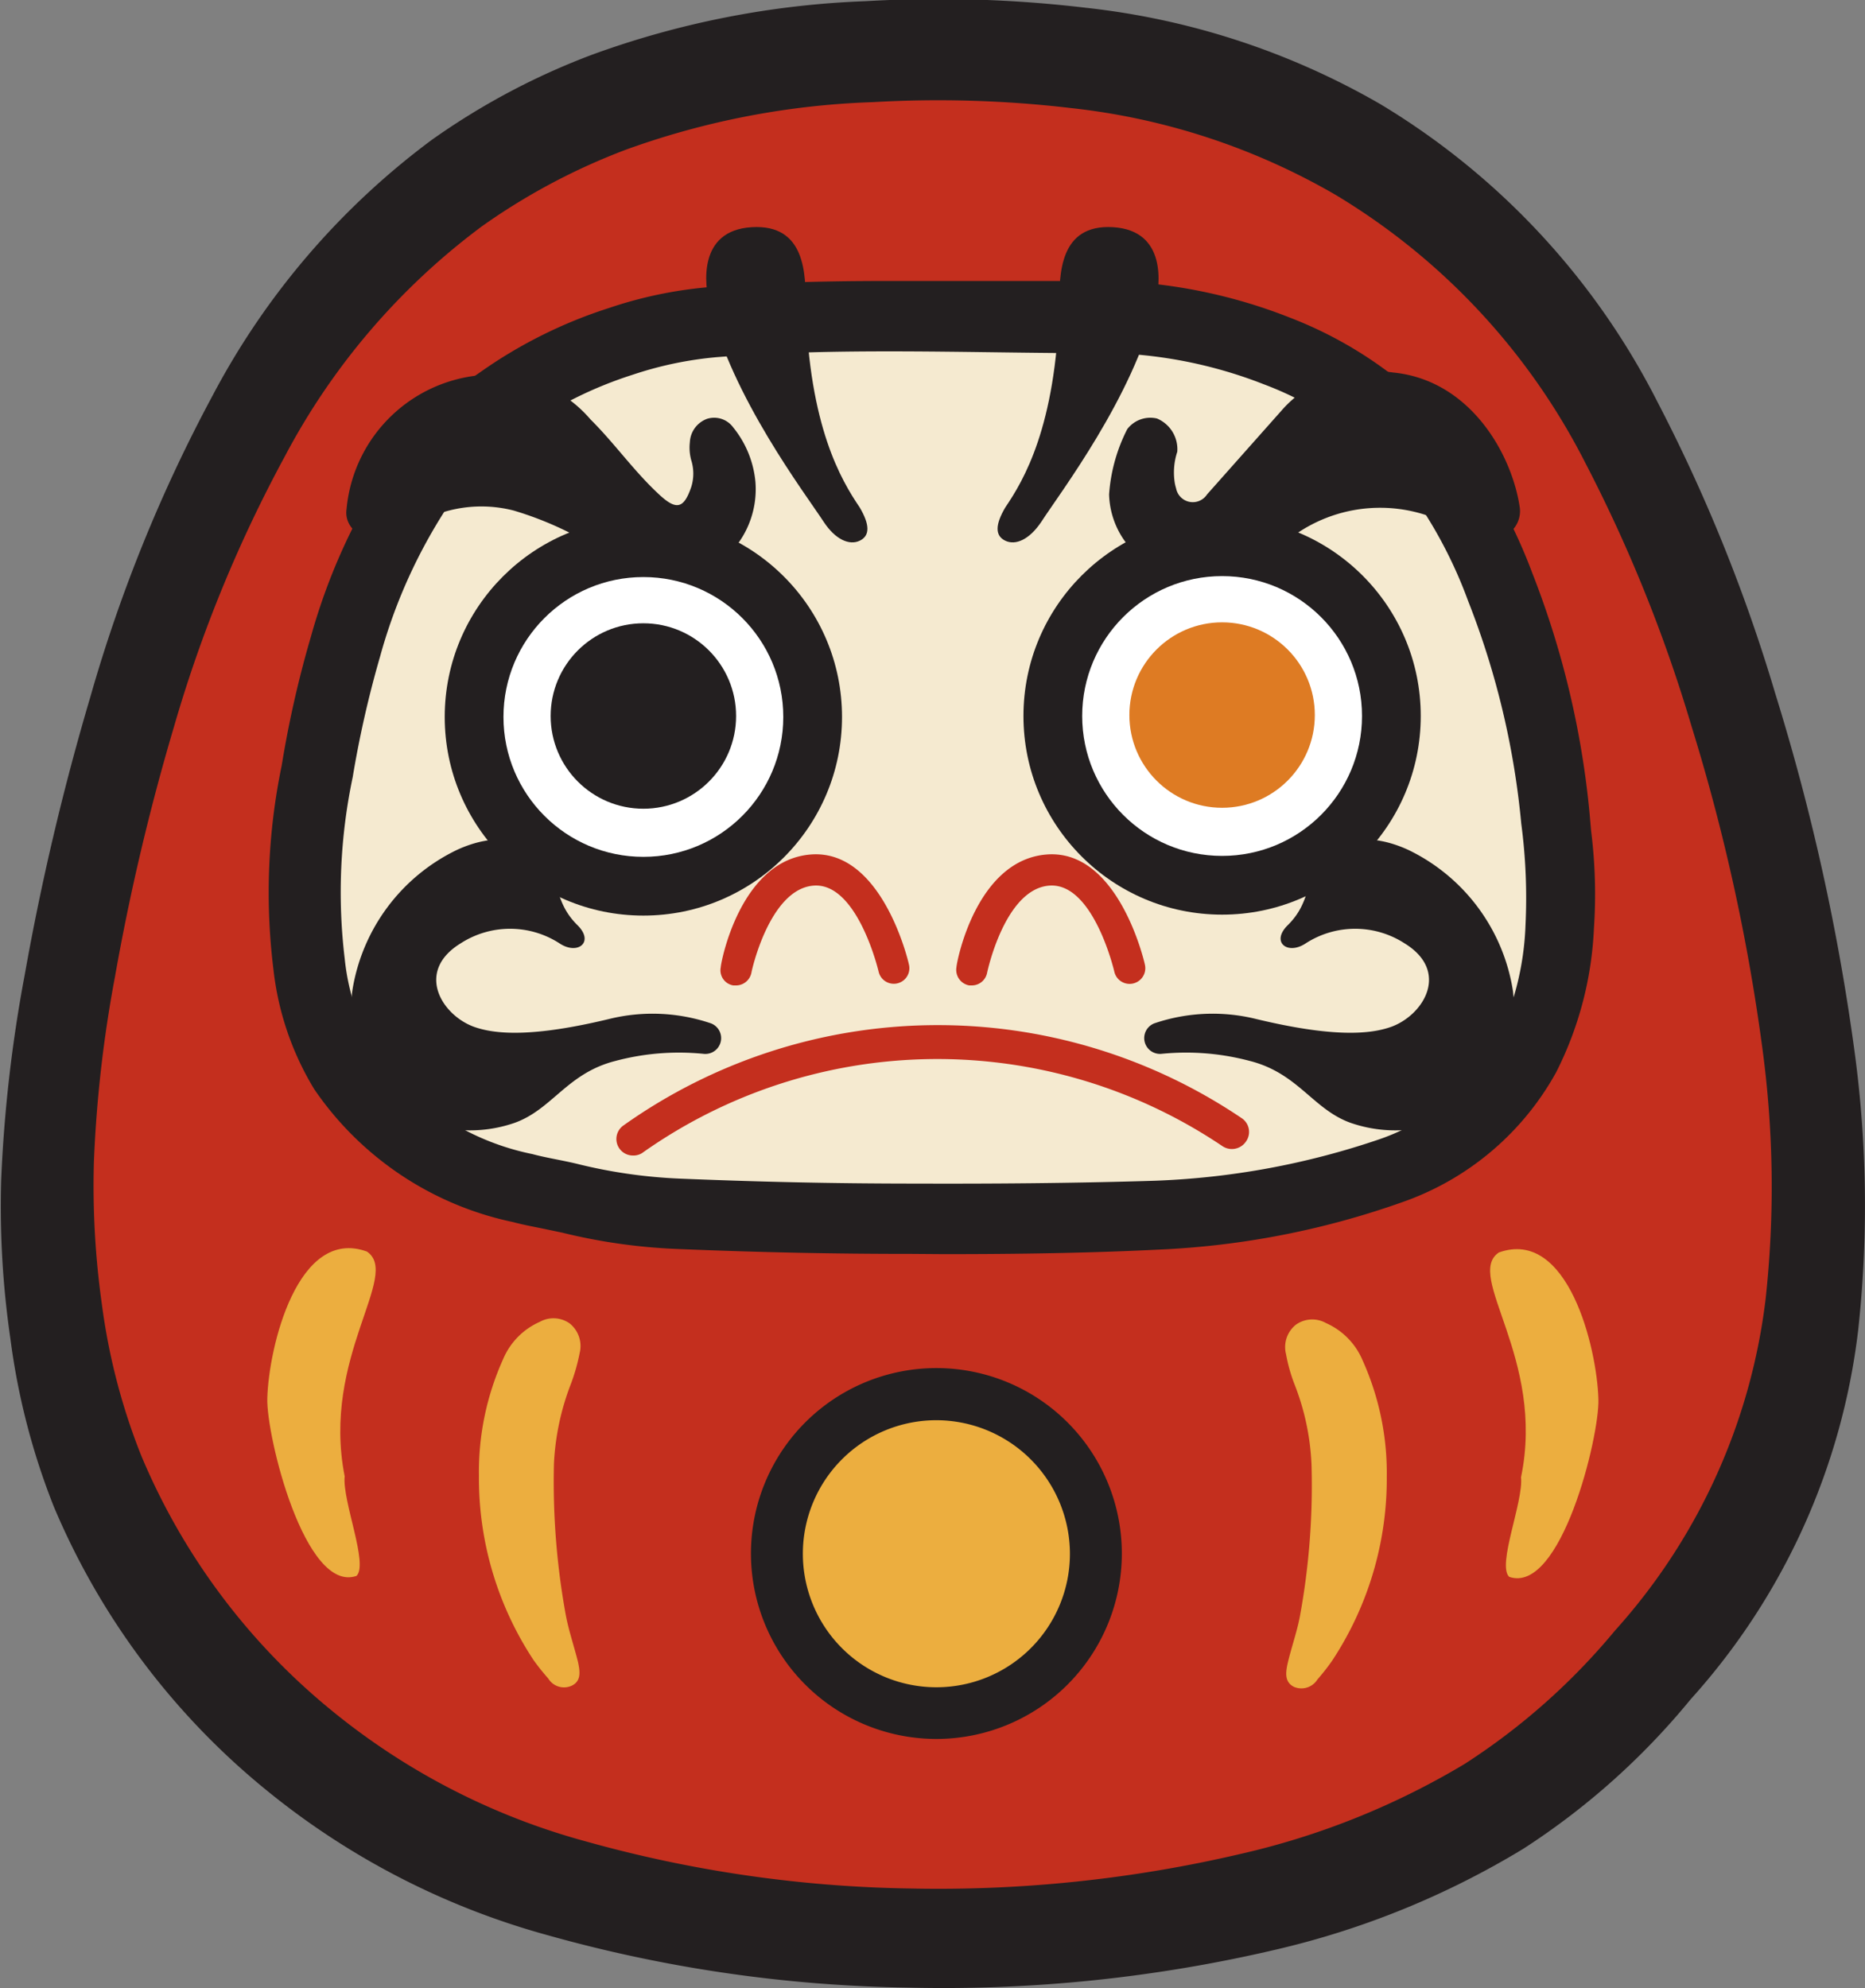 <svg xmlns="http://www.w3.org/2000/svg" version="1.1" xmlns:xlink="http://www.w3.org/1999/xlink" width="79.05" height="84.27"><rect width="100%" height="100%" fill="#808080" stroke="none"/><svg xmlns="http://www.w3.org/2000/svg" viewBox="0 0 79.05 84.27"><path d="M296.42,462.48a59.67,59.67,0,0,1-15.32-2.23,32.39,32.39,0,0,1-12-6.23,31,31,0,0,1-8.9-11.93,29.61,29.61,0,0,1-1.84-7.12,38.86,38.86,0,0,1-.39-6.73,60.66,60.66,0,0,1,1-8.7,108.14,108.14,0,0,1,2.78-11.77A64,64,0,0,1,266.93,395a32.19,32.19,0,0,1,9.29-10.84,29.94,29.94,0,0,1,6.82-3.62,37.84,37.84,0,0,1,11.57-2.26,53,53,0,0,1,9.34.28,31.84,31.84,0,0,1,12.47,4.08,31.19,31.19,0,0,1,11.75,12.62,69.87,69.87,0,0,1,5,12.38,93.11,93.11,0,0,1,3.35,15.11,48.6,48.6,0,0,1,.16,11.87,28.31,28.31,0,0,1-7.1,15.64,30.64,30.64,0,0,1-7.1,6.34A35.81,35.81,0,0,1,312,460.87,61.67,61.67,0,0,1,296.42,462.48Z" transform="translate(-257.92 -378.23)" style="fill:#231f20"></path><path d="M296.52,458.28a54,54,0,0,1-13.78-2,29,29,0,0,1-10.83-5.6,27.78,27.78,0,0,1-8-10.74,26.66,26.66,0,0,1-1.67-6.41,36.06,36.06,0,0,1-.34-6.05,54.09,54.09,0,0,1,.89-7.83,96,96,0,0,1,2.5-10.6,57.62,57.62,0,0,1,4.7-11.47,29,29,0,0,1,8.36-9.76,27,27,0,0,1,6.14-3.26,34,34,0,0,1,10.42-2,48.1,48.1,0,0,1,8.4.25,28.46,28.46,0,0,1,11.22,3.68,28.08,28.08,0,0,1,10.58,11.35,63,63,0,0,1,4.5,11.15,83.19,83.19,0,0,1,3,13.6,43.86,43.86,0,0,1,.15,10.68,25.54,25.54,0,0,1-6.39,14.08A27.82,27.82,0,0,1,320,453a32.51,32.51,0,0,1-9.48,3.81A56.24,56.24,0,0,1,296.52,458.28Z" transform="translate(-257.92 -378.23)" style="fill:#c42f1e"></path><path d="M290.17,444.2a.29.29,0,0,1,0-.38Z" transform="translate(-257.92 -378.23)" style="fill:#e3883b"></path><path d="M290.16,442.19a.14.14,0,0,1,0-.07s0,0,0,0Z" transform="translate(-257.92 -378.23)" style="fill:#e3883b"></path><path d="M290.16,442.48a.19.19,0,0,1,0-.07s0,0,0,0Z" transform="translate(-257.92 -378.23)" style="fill:#e3883b"></path><path d="M296.58,431.38c-3.29,0-6.37-.06-10-.21a24.46,24.46,0,0,1-4.83-.69l-.81-.17c-.39-.08-.83-.16-1.28-.28a13.58,13.58,0,0,1-8.42-5.63,12.4,12.4,0,0,1-1.73-5.08,26.56,26.56,0,0,1,.35-8.64,45.27,45.27,0,0,1,1.24-5.47,25.73,25.73,0,0,1,3.88-8.1,14.75,14.75,0,0,1,3.29-3.1,20,20,0,0,1,5.45-2.72,18,18,0,0,1,4.26-.89c2.2-.18,4.59-.26,7.54-.26,1.49,0,3,0,4.46,0l3.77,0a22.3,22.3,0,0,1,8.86,1.56,17.36,17.36,0,0,1,7.1,5.1,22.24,22.24,0,0,1,3.15,5.7,37.56,37.56,0,0,1,2.44,10.25l.06.69a21.57,21.57,0,0,1,.12,4.15,14.93,14.93,0,0,1-1.6,6.09,11.93,11.93,0,0,1-6.53,5.51A35.44,35.44,0,0,1,307,431.2c-3.41.17-6.82.19-9.08.19Z" transform="translate(-257.92 -378.23)" style="fill:#231f20"></path><path d="M296.79,428.4c-3.71,0-6.88-.08-10.05-.21a21.76,21.76,0,0,1-4.25-.6c-.67-.17-1.37-.27-2-.44a10.76,10.76,0,0,1-6.69-4.39,9.64,9.64,0,0,1-1.27-3.9,23.66,23.66,0,0,1,.34-7.69,44.45,44.45,0,0,1,1.16-5.11,22.47,22.47,0,0,1,3.42-7.17,11.2,11.2,0,0,1,2.63-2.46,17.07,17.07,0,0,1,4.64-2.31,15.54,15.54,0,0,1,3.57-.75c5.17-.41,10.34-.19,15.52-.17a19.23,19.23,0,0,1,7.68,1.32,14.41,14.41,0,0,1,5.94,4.19,19.28,19.28,0,0,1,2.72,5,34.43,34.43,0,0,1,2.25,9.43,23.93,23.93,0,0,1,.18,4.31,12.15,12.15,0,0,1-1.23,4.91,9,9,0,0,1-4.93,4.15,33.17,33.17,0,0,1-9.57,1.77C303.29,428.39,299.77,428.41,296.79,428.4Z" transform="translate(-257.92 -378.23)" style="fill:#f5ead0"></path><path d="M316.7,440.83a14,14,0,0,1-2.32,7.8,9.36,9.36,0,0,1-.62.79.8.8,0,0,1-1,.31c-.41-.21-.34-.63-.26-1,.16-.68.4-1.35.52-2a30.67,30.67,0,0,0,.49-6.42,10.5,10.5,0,0,0-.72-3.4,6.94,6.94,0,0,1-.36-1.28,1.21,1.21,0,0,1,.42-1.25,1.19,1.19,0,0,1,1.27-.07,3,3,0,0,1,1.55,1.57A11.64,11.64,0,0,1,316.7,440.83Z" transform="translate(-257.92 -378.23)" style="fill:#ecae3f"></path><path d="M325.67,437.54c.05,1.58-1.59,8.28-3.78,7.53-.53-.49.61-3.19.5-4.22,1.05-5.05-2.41-8.54-.94-9.53C324.38,430.27,325.61,435.36,325.67,437.54Z" transform="translate(-257.92 -378.23)" style="fill:#ecae3f"></path><path d="M278.22,440.78a14,14,0,0,0,2.31,7.81,9.48,9.48,0,0,0,.63.79.78.78,0,0,0,1,.3c.41-.2.34-.62.26-1-.17-.68-.4-1.35-.52-2a31.43,31.43,0,0,1-.5-6.42,10.78,10.78,0,0,1,.73-3.4,8.11,8.11,0,0,0,.36-1.28,1.23,1.23,0,0,0-.42-1.25,1.19,1.19,0,0,0-1.27-.07,3,3,0,0,0-1.55,1.57A11.63,11.63,0,0,0,278.22,440.78Z" transform="translate(-257.92 -378.23)" style="fill:#ecae3f"></path><path d="M269.25,437.5c-.05,1.58,1.59,8.28,3.78,7.53.52-.49-.61-3.19-.5-4.22-1-5.06,2.41-8.54.94-9.53C270.54,430.22,269.31,435.32,269.25,437.5Z" transform="translate(-257.92 -378.23)" style="fill:#ecae3f"></path><circle cx="27.27" cy="30.39" r="8.42" style="fill:#231f20"></circle><circle cx="27.27" cy="30.39" r="5.93" style="fill:#fff"></circle><circle cx="27.27" cy="30.35" r="3.93" style="fill:#231f20"></circle><path d="M281.27,462.85" transform="translate(-257.92 -378.23)" style="fill:none;stroke:#000;stroke-miterlimit:10;stroke-width:10.506px"></path><circle cx="51.8" cy="30.35" r="8.42" style="fill:#231f20"></circle><circle cx="51.8" cy="30.35" r="5.93" style="fill:#fff"></circle><circle cx="51.8" cy="30.31" r="3.93" style="fill:#de7b23"></circle><path d="M304.93,399.19a3.57,3.57,0,0,0,2.34,3.25,4.94,4.94,0,0,0,2.23,0,10.83,10.83,0,0,0,3.22-1.48,6.27,6.27,0,0,1,7.12-.19,1.71,1.71,0,0,0,1.69.24,1.17,1.17,0,0,0,.81-1.25c-.33-2.29-2.11-5.42-5.37-5.74a6.11,6.11,0,0,0-2.72.23,4.88,4.88,0,0,0-2,1.37l-3.17,3.57a.72.72,0,0,1-1.31-.26,1.76,1.76,0,0,1-.07-.33,2.8,2.8,0,0,1,.12-1.22,1.41,1.41,0,0,0-.86-1.41,1.23,1.23,0,0,0-1.26.45A7.17,7.17,0,0,0,304.93,399.19Z" transform="translate(-257.92 -378.23)" style="fill:#231f20"></path><path d="M279,394.11a6.27,6.27,0,0,0-6.39,5.69c-.13.85.78,1.42,1.56,1.35.54,0,.88-.43,1.31-.66a5.5,5.5,0,0,1,4.21-.62,14.51,14.51,0,0,1,4.05,1.93,4.25,4.25,0,0,0,4.58.23,1.71,1.71,0,0,0,.62-.44,3.91,3.91,0,0,0,1-2.93,4.29,4.29,0,0,0-.94-2.31,1,1,0,0,0-1.1-.37,1.11,1.11,0,0,0-.74,1,2,2,0,0,0,.06.76,1.9,1.9,0,0,1,0,1.13c-.31.91-.62,1-1.33.35-1.09-1-1.91-2.19-2.94-3.21A5.43,5.43,0,0,0,279,394.11Z" transform="translate(-257.92 -378.23)" style="fill:#231f20"></path><path d="M306.9,421.59a7.68,7.68,0,0,1,4.25-.17c3.23.78,4.84.67,5.78.32,1.37-.53,2.43-2.35.53-3.52a3.86,3.86,0,0,0-4.2,0c-.77.51-1.49-.06-.75-.78,1-1,.65-1.79,1.63-3,.52-.66,1.87-.92,3.46-.19a8,8,0,0,1,4.45,6c.34,3.2-.38,4.1-1.61,4.81a5.8,5.8,0,0,1-5.26.77c-1.61-.57-2.23-2.11-4.29-2.63a10.48,10.48,0,0,0-3.74-.3A.67.67,0,0,1,306.9,421.59Z" transform="translate(-257.92 -378.23)" style="fill:#231f20"></path><path d="M288,421.59a7.68,7.68,0,0,0-4.25-.17c-3.23.78-4.84.67-5.78.32-1.37-.53-2.43-2.35-.53-3.52a3.86,3.86,0,0,1,4.2,0c.77.51,1.49-.06.75-.78-1-1-.65-1.79-1.63-3-.52-.66-1.87-.92-3.46-.19a8,8,0,0,0-4.45,6c-.34,3.2.38,4.1,1.61,4.81a5.8,5.8,0,0,0,5.26.77c1.61-.57,2.23-2.11,4.29-2.63a10.44,10.44,0,0,1,3.73-.3A.67.67,0,0,0,288,421.59Z" transform="translate(-257.92 -378.23)" style="fill:#231f20"></path><path d="M289.07,420H289a.65.65,0,0,1-.53-.77c0-.18.82-4.55,3.82-4.78s4.12,4.48,4.16,4.68a.66.66,0,1,1-1.29.28s-.89-3.79-2.76-3.64-2.63,3.65-2.63,3.69A.67.67,0,0,1,289.07,420Z" transform="translate(-257.92 -378.23)" style="fill:#c42f1e"></path><path d="M299.13,420H299a.67.67,0,0,1-.54-.77c0-.18.82-4.55,3.83-4.78s4.12,4.48,4.16,4.68a.66.66,0,1,1-1.3.28s-.88-3.79-2.76-3.64-2.62,3.65-2.63,3.69A.66.66,0,0,1,299.13,420Z" transform="translate(-257.92 -378.23)" style="fill:#c42f1e"></path><path d="M284.74,427.21a.7.7,0,0,1-.4-1.27,23,23,0,0,1,26.2-.32.7.7,0,0,1,.19,1,.72.72,0,0,1-1,.19,21.63,21.63,0,0,0-24.6.3A.69.69,0,0,1,284.74,427.21Z" transform="translate(-257.92 -378.23)" style="fill:#c42f1e"></path><path d="M302.82,391.15c0-1.29,0-3.43,2.28-3.29s2,2.44,1.79,3.29c-.93,3.9-4.06,8-4.84,9.21-.5.74-1.08,1-1.52.79s-.43-.68,0-1.41C301.31,398.59,302.67,396.32,302.82,391.15Z" transform="translate(-257.92 -378.23)" style="fill:#231f20"></path><path d="M292.07,391.15c0-1.29,0-3.43-2.29-3.29s-2,2.44-1.78,3.29c.93,3.9,4.05,8,4.84,9.21.49.74,1.08,1,1.52.79s.43-.68,0-1.41C293.58,398.59,292.22,396.32,292.07,391.15Z" transform="translate(-257.92 -378.23)" style="fill:#231f20"></path><circle cx="39.7" cy="65.86" r="6.76" style="fill:#ecae3f"></circle><path d="M297.61,451.94a7.86,7.86,0,1,1,7.86-7.85A7.86,7.86,0,0,1,297.61,451.94Zm0-13.51a5.66,5.66,0,1,0,5.66,5.66A5.67,5.67,0,0,0,297.61,438.43Z" transform="translate(-257.92 -378.23)" style="fill:#231f20"></path></svg><style>@media (prefers-color-scheme: light) { :root { filter: none; } }
@media (prefers-color-scheme: dark) { :root { filter: none; } }
</style></svg>